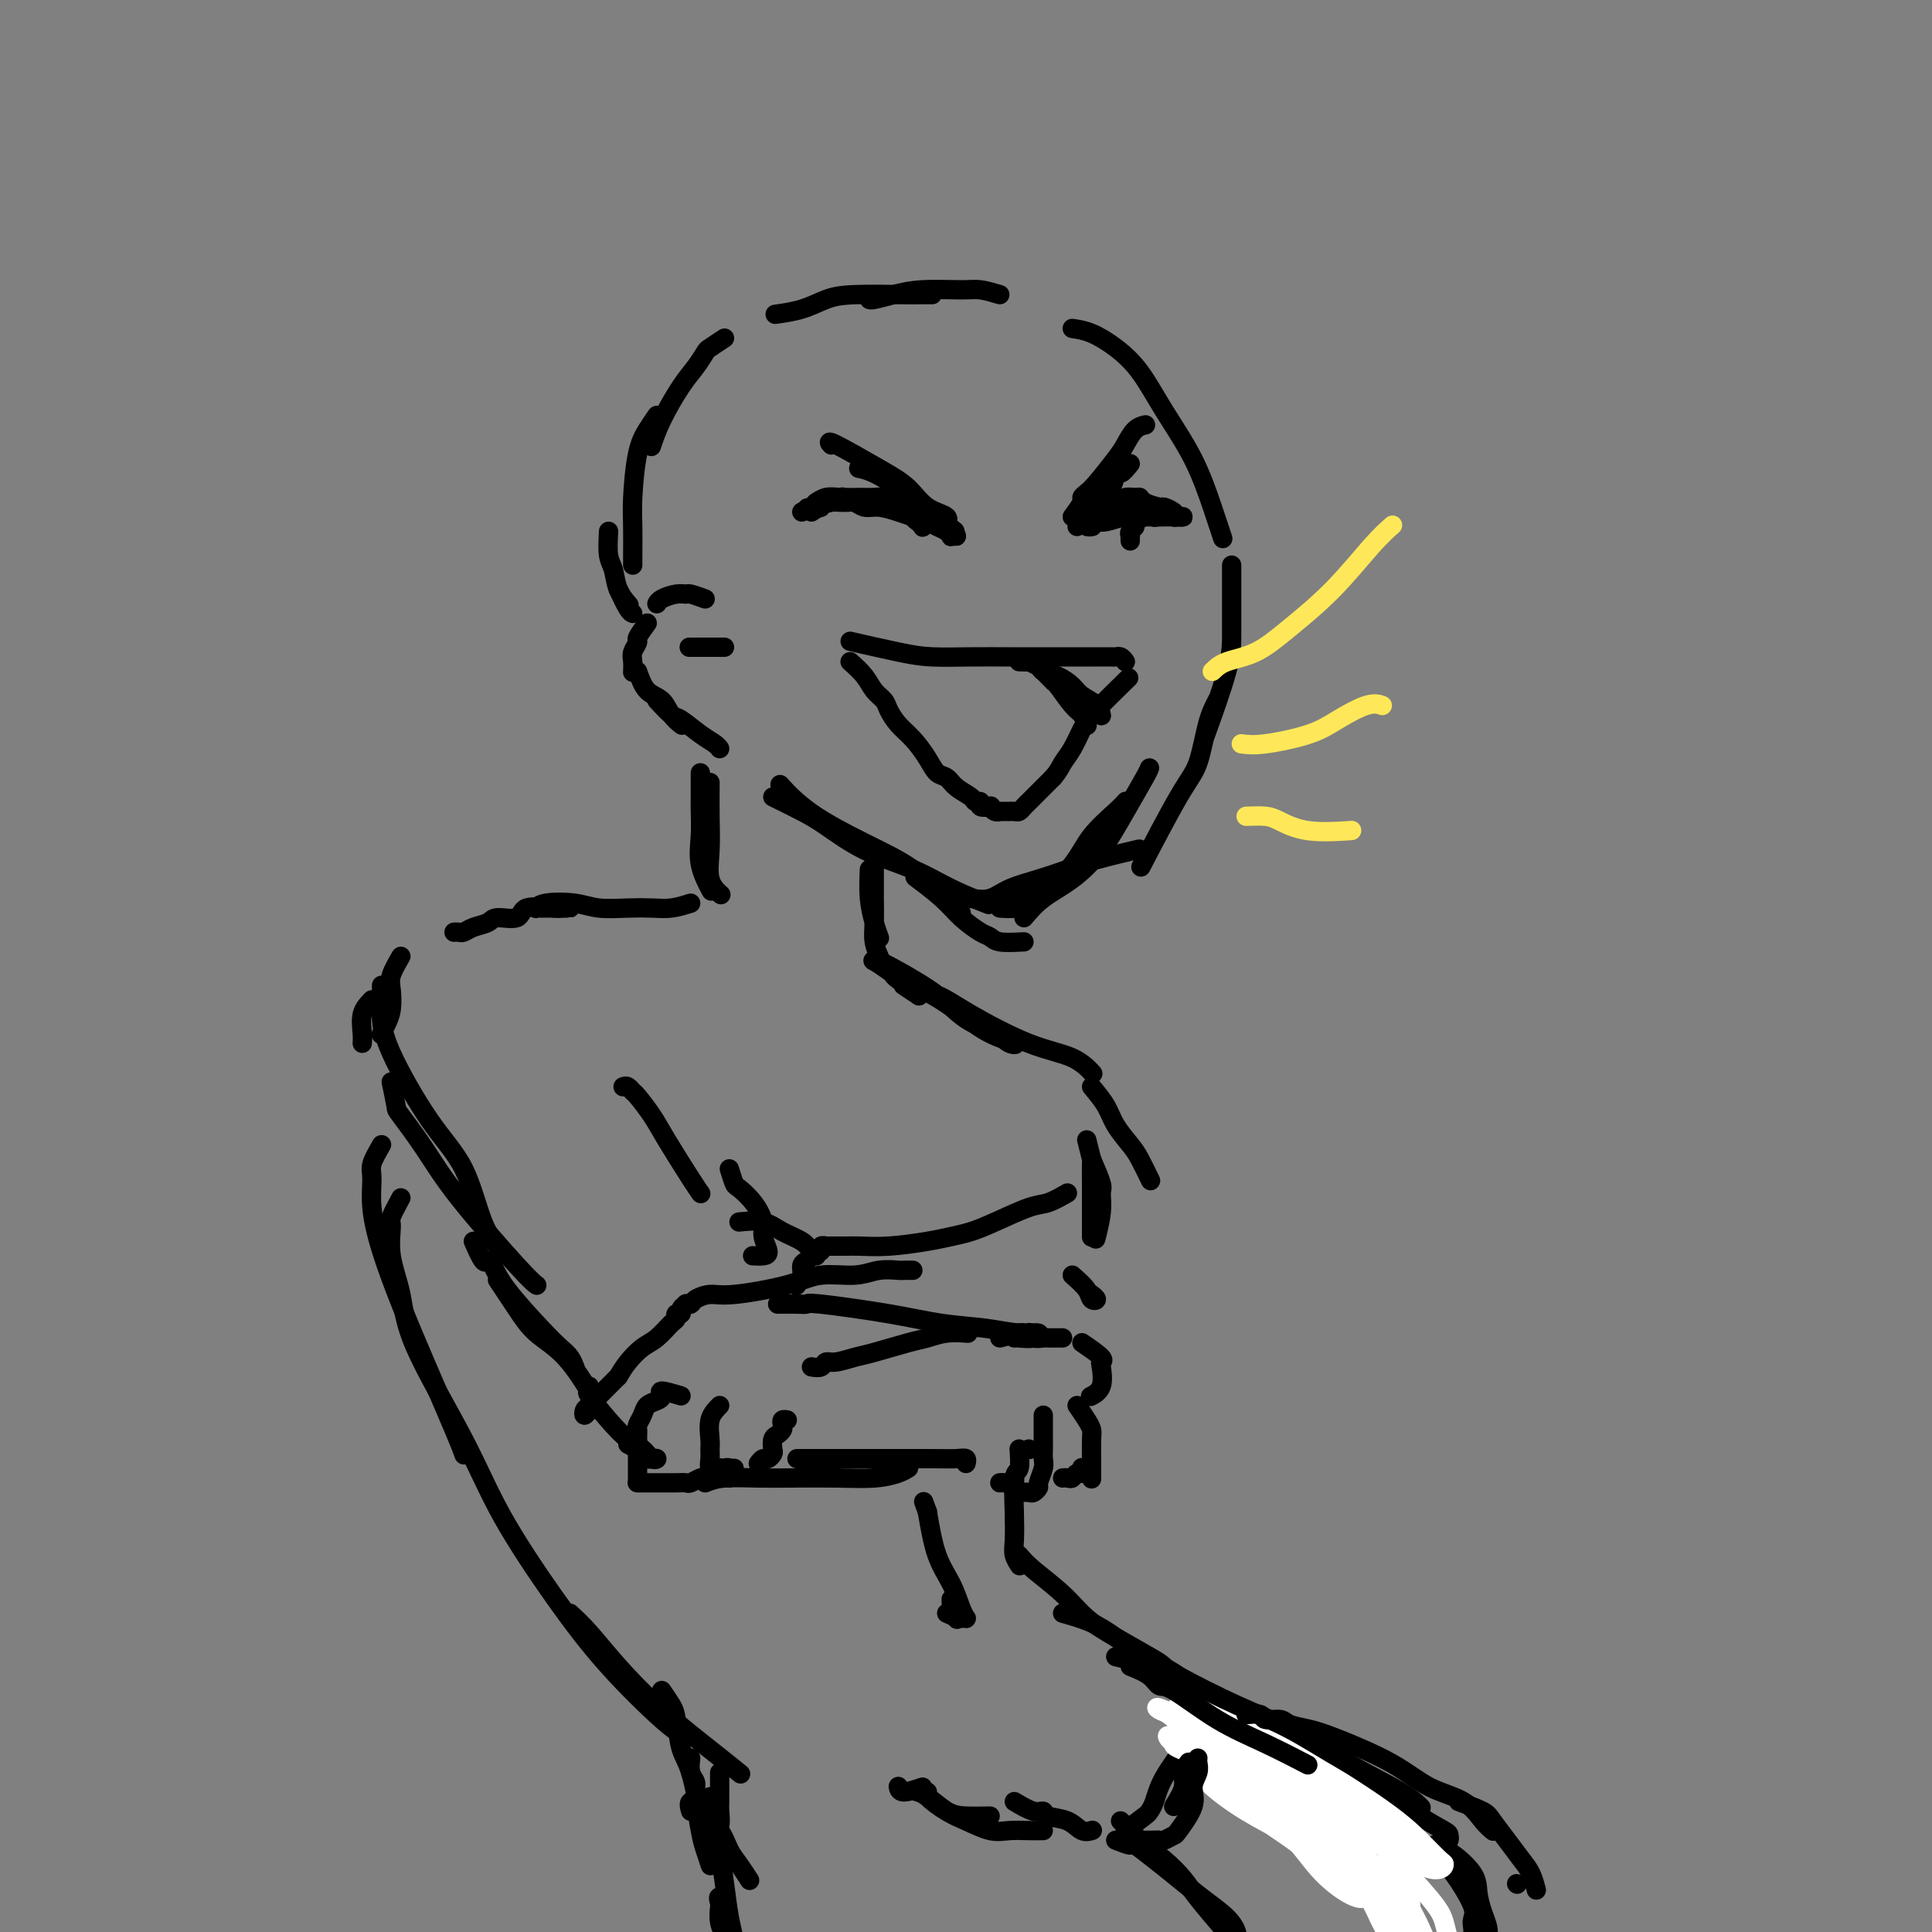 <svg viewBox='0 0 400 400' version='1.1' xmlns='http://www.w3.org/2000/svg' xmlns:xlink='http://www.w3.org/1999/xlink'><rect x="0" y="0" width="400" height="400" fill="#808080" stroke="none"/><g fill='none' stroke='rgb(0,0,0)' stroke-width='4' stroke-linecap='round' stroke-linejoin='round'><path d='M222,68c1.246,0.186 2.493,0.373 4,1c1.507,0.627 3.275,1.695 5,3c1.725,1.305 3.408,2.848 5,5c1.592,2.152 3.092,4.914 5,8c1.908,3.086 4.223,6.497 6,10c1.777,3.503 3.017,7.097 4,10c0.983,2.903 1.709,5.115 2,6c0.291,0.885 0.145,0.442 0,0'/><path d='M255,117c-0.000,0.452 -0.001,0.904 0,2c0.001,1.096 0.003,2.835 0,5c-0.003,2.165 -0.011,4.756 0,7c0.011,2.244 0.041,4.143 -1,8c-1.041,3.857 -3.155,9.674 -4,12c-0.845,2.326 -0.423,1.163 0,0'/><path d='M252,145c-0.684,1.316 -1.368,2.632 -2,5c-0.632,2.368 -1.211,5.789 -2,8c-0.789,2.211 -1.789,3.211 -4,7c-2.211,3.789 -5.632,10.368 -7,13c-1.368,2.632 -0.684,1.316 0,0'/><path d='M212,195c-1.921,0.101 -3.842,0.202 -5,0c-1.158,-0.202 -1.555,-0.706 -2,-1c-0.445,-0.294 -0.940,-0.377 -2,-1c-1.060,-0.623 -2.686,-1.786 -4,-3c-1.314,-1.214 -2.315,-2.481 -4,-4c-1.685,-1.519 -4.053,-3.291 -5,-4c-0.947,-0.709 -0.474,-0.354 0,0'/><path d='M199,189c-1.161,-1.142 -2.321,-2.284 -3,-3c-0.679,-0.716 -0.876,-1.005 -2,-2c-1.124,-0.995 -3.174,-2.695 -5,-4c-1.826,-1.305 -3.428,-2.216 -7,-4c-3.572,-1.784 -9.116,-4.442 -13,-7c-3.884,-2.558 -6.110,-5.017 -7,-6c-0.890,-0.983 -0.445,-0.492 0,0'/><path d='M233,137c-0.323,-0.423 -0.646,-0.845 -1,-1c-0.354,-0.155 -0.738,-0.041 -1,0c-0.262,0.041 -0.401,0.011 -1,0c-0.599,-0.011 -1.657,-0.002 -4,0c-2.343,0.002 -5.972,-0.001 -9,0c-3.028,0.001 -5.454,0.007 -8,0c-2.546,-0.007 -5.213,-0.027 -8,0c-2.787,0.027 -5.696,0.100 -8,0c-2.304,-0.100 -4.005,-0.373 -7,-1c-2.995,-0.627 -7.284,-1.608 -9,-2c-1.716,-0.392 -0.858,-0.196 0,0'/><path d='M176,137c1.097,0.978 2.194,1.956 3,3c0.806,1.044 1.321,2.155 2,3c0.679,0.845 1.523,1.426 2,2c0.477,0.574 0.589,1.142 1,2c0.411,0.858 1.122,2.008 2,3c0.878,0.992 1.925,1.827 3,3c1.075,1.173 2.180,2.685 3,4c0.820,1.315 1.357,2.433 2,3c0.643,0.567 1.392,0.582 2,1c0.608,0.418 1.075,1.240 2,2c0.925,0.760 2.308,1.458 3,2c0.692,0.542 0.692,0.929 1,1c0.308,0.071 0.922,-0.173 1,0c0.078,0.173 -0.382,0.764 0,1c0.382,0.236 1.604,0.116 2,0c0.396,-0.116 -0.035,-0.227 0,0c0.035,0.227 0.535,0.793 1,1c0.465,0.207 0.894,0.056 1,0c0.106,-0.056 -0.112,-0.015 0,0c0.112,0.015 0.555,0.005 1,0c0.445,-0.005 0.893,-0.004 1,0c0.107,0.004 -0.126,0.012 0,0c0.126,-0.012 0.610,-0.044 1,0c0.390,0.044 0.685,0.163 1,0c0.315,-0.163 0.651,-0.610 1,-1c0.349,-0.390 0.712,-0.723 1,-1c0.288,-0.277 0.501,-0.498 1,-1c0.499,-0.502 1.286,-1.286 2,-2c0.714,-0.714 1.357,-1.357 2,-2'/><path d='M218,161c1.286,-1.480 1.502,-2.180 2,-3c0.498,-0.820 1.280,-1.758 2,-3c0.720,-1.242 1.379,-2.786 2,-4c0.621,-1.214 1.206,-2.096 3,-4c1.794,-1.904 4.798,-4.830 6,-6c1.202,-1.170 0.601,-0.585 0,0'/><path d='M168,106c1.283,-0.837 2.566,-1.674 3,-2c0.434,-0.326 0.020,-0.140 0,0c-0.020,0.140 0.353,0.234 1,0c0.647,-0.234 1.566,-0.796 2,-1c0.434,-0.204 0.381,-0.052 1,0c0.619,0.052 1.910,0.002 3,0c1.090,-0.002 1.980,0.045 3,0c1.020,-0.045 2.171,-0.181 3,0c0.829,0.181 1.336,0.679 2,1c0.664,0.321 1.484,0.465 2,1c0.516,0.535 0.727,1.461 1,2c0.273,0.539 0.606,0.691 1,1c0.394,0.309 0.849,0.773 1,1c0.151,0.227 -0.000,0.215 0,0c0.000,-0.215 0.153,-0.635 0,-1c-0.153,-0.365 -0.611,-0.676 -1,-1c-0.389,-0.324 -0.708,-0.661 -1,-1c-0.292,-0.339 -0.555,-0.679 -1,-1c-0.445,-0.321 -1.070,-0.622 -2,-1c-0.930,-0.378 -2.164,-0.835 -3,-1c-0.836,-0.165 -1.275,-0.040 -2,0c-0.725,0.040 -1.734,-0.004 -3,0c-1.266,0.004 -2.787,0.056 -4,0c-1.213,-0.056 -2.119,-0.221 -3,0c-0.881,0.221 -1.737,0.829 -2,1c-0.263,0.171 0.068,-0.094 0,0c-0.068,0.094 -0.534,0.547 -1,1'/><path d='M168,105c-2.095,0.310 0.167,0.083 1,0c0.833,-0.083 0.238,-0.024 0,0c-0.238,0.024 -0.119,0.012 0,0'/><path d='M234,112c-0.009,-0.446 -0.019,-0.893 0,-1c0.019,-0.107 0.065,0.125 0,0c-0.065,-0.125 -0.243,-0.607 0,-1c0.243,-0.393 0.905,-0.698 1,-1c0.095,-0.302 -0.377,-0.603 0,-1c0.377,-0.397 1.603,-0.891 2,-1c0.397,-0.109 -0.035,0.167 0,0c0.035,-0.167 0.538,-0.778 1,-1c0.462,-0.222 0.883,-0.056 1,0c0.117,0.056 -0.071,0.001 0,0c0.071,-0.001 0.402,0.052 1,0c0.598,-0.052 1.463,-0.209 2,0c0.537,0.209 0.745,0.785 1,1c0.255,0.215 0.559,0.068 1,0c0.441,-0.068 1.021,-0.056 1,0c-0.021,0.056 -0.643,0.156 -1,0c-0.357,-0.156 -0.449,-0.567 -1,-1c-0.551,-0.433 -1.561,-0.886 -2,-1c-0.439,-0.114 -0.306,0.112 -1,0c-0.694,-0.112 -2.213,-0.563 -3,-1c-0.787,-0.437 -0.841,-0.860 -1,-1c-0.159,-0.140 -0.424,0.004 -1,0c-0.576,-0.004 -1.463,-0.155 -2,0c-0.537,0.155 -0.725,0.616 -1,1c-0.275,0.384 -0.638,0.692 -1,1'/><path d='M231,105c-2.283,-0.132 -1.989,0.539 -2,1c-0.011,0.461 -0.325,0.712 -1,1c-0.675,0.288 -1.711,0.613 -2,1c-0.289,0.387 0.170,0.836 0,1c-0.170,0.164 -0.969,0.044 -1,0c-0.031,-0.044 0.705,-0.013 1,0c0.295,0.013 0.147,0.006 0,0'/><path d='M166,106c0.762,-0.414 1.524,-0.829 2,-1c0.476,-0.171 0.666,-0.100 1,0c0.334,0.100 0.813,0.227 1,0c0.187,-0.227 0.082,-0.808 1,-1c0.918,-0.192 2.857,0.004 4,0c1.143,-0.004 1.488,-0.208 2,0c0.512,0.208 1.191,0.829 2,1c0.809,0.171 1.750,-0.109 3,0c1.250,0.109 2.811,0.606 4,1c1.189,0.394 2.007,0.684 3,1c0.993,0.316 2.160,0.659 3,1c0.840,0.341 1.354,0.680 2,1c0.646,0.320 1.423,0.621 2,1c0.577,0.379 0.953,0.834 1,1c0.047,0.166 -0.235,0.041 0,0c0.235,-0.041 0.988,0.003 1,0c0.012,-0.003 -0.719,-0.052 -1,0c-0.281,0.052 -0.114,0.206 0,0c0.114,-0.206 0.175,-0.773 0,-1c-0.175,-0.227 -0.588,-0.113 -1,0'/><path d='M196,110c3.307,0.680 1.075,-0.621 0,-1c-1.075,-0.379 -0.994,0.165 -1,0c-0.006,-0.165 -0.100,-1.039 -1,-2c-0.900,-0.961 -2.606,-2.009 -4,-3c-1.394,-0.991 -2.477,-1.925 -4,-3c-1.523,-1.075 -3.487,-2.289 -5,-3c-1.513,-0.711 -2.575,-0.917 -3,-1c-0.425,-0.083 -0.212,-0.041 0,0'/><path d='M198,111c-0.942,-0.653 -1.884,-1.306 -2,-2c-0.116,-0.694 0.595,-1.431 0,-2c-0.595,-0.569 -2.495,-0.972 -4,-2c-1.505,-1.028 -2.613,-2.682 -4,-4c-1.387,-1.318 -3.052,-2.302 -6,-4c-2.948,-1.698 -7.178,-4.111 -9,-5c-1.822,-0.889 -1.235,-0.254 -1,0c0.235,0.254 0.117,0.127 0,0'/><path d='M222,107c0.867,-1.178 1.734,-2.357 2,-3c0.266,-0.643 -0.070,-0.752 0,-1c0.070,-0.248 0.546,-0.637 1,-1c0.454,-0.363 0.885,-0.700 2,-2c1.115,-1.300 2.912,-3.564 4,-5c1.088,-1.436 1.467,-2.045 2,-3c0.533,-0.955 1.220,-2.257 2,-3c0.780,-0.743 1.651,-0.927 2,-1c0.349,-0.073 0.174,-0.037 0,0'/><path d='M234,96c-0.739,0.918 -1.478,1.836 -2,2c-0.522,0.164 -0.826,-0.426 -1,0c-0.174,0.426 -0.218,1.869 -1,3c-0.782,1.131 -2.301,1.949 -3,3c-0.699,1.051 -0.579,2.333 -1,3c-0.421,0.667 -1.383,0.718 -2,1c-0.617,0.282 -0.891,0.795 -1,1c-0.109,0.205 -0.055,0.103 0,0'/><path d='M225,108c0.490,0.008 0.981,0.016 1,0c0.019,-0.016 -0.433,-0.057 0,0c0.433,0.057 1.751,0.211 3,0c1.249,-0.211 2.429,-0.789 4,-1c1.571,-0.211 3.532,-0.057 5,0c1.468,0.057 2.442,0.015 3,0c0.558,-0.015 0.699,-0.004 1,0c0.301,0.004 0.761,0.001 1,0c0.239,-0.001 0.257,-0.000 0,0c-0.257,0.000 -0.788,0.000 -1,0c-0.212,-0.000 -0.106,-0.000 0,0'/><path d='M239,107c0.000,0.000 0.100,0.100 0.1,0.1'/><path d='M160,165c2.145,1.054 4.289,2.109 6,3c1.711,0.891 2.988,1.619 5,3c2.012,1.381 4.757,3.414 8,5c3.243,1.586 6.983,2.724 10,4c3.017,1.276 5.312,2.690 8,4c2.688,1.310 5.768,2.517 7,3c1.232,0.483 0.616,0.241 0,0'/><path d='M201,186c1.379,0.179 2.759,0.358 4,0c1.241,-0.358 2.344,-1.252 4,-2c1.656,-0.748 3.864,-1.350 6,-2c2.136,-0.650 4.202,-1.350 6,-2c1.798,-0.650 3.330,-1.252 6,-2c2.670,-0.748 6.477,-1.642 8,-2c1.523,-0.358 0.761,-0.179 0,0'/><path d='M207,188c1.202,0.081 2.405,0.162 3,0c0.595,-0.162 0.583,-0.565 1,-1c0.417,-0.435 1.263,-0.900 2,-1c0.737,-0.100 1.364,0.166 3,-1c1.636,-1.166 4.281,-3.762 6,-6c1.719,-2.238 2.513,-4.116 4,-6c1.487,-1.884 3.667,-3.773 5,-5c1.333,-1.227 1.821,-1.792 2,-2c0.179,-0.208 0.051,-0.059 0,0c-0.051,0.059 -0.026,0.030 0,0'/><path d='M212,190c1.161,-1.369 2.321,-2.737 4,-4c1.679,-1.263 3.875,-2.419 6,-4c2.125,-1.581 4.177,-3.587 6,-6c1.823,-2.413 3.416,-5.235 5,-8c1.584,-2.765 3.157,-5.475 4,-7c0.843,-1.525 0.955,-1.864 1,-2c0.045,-0.136 0.022,-0.068 0,0'/><path d='M207,61c-1.440,-0.429 -2.879,-0.857 -4,-1c-1.121,-0.143 -1.922,0.000 -4,0c-2.078,-0.000 -5.432,-0.144 -8,0c-2.568,0.144 -4.348,0.575 -6,1c-1.652,0.425 -3.176,0.845 -4,1c-0.824,0.155 -0.950,0.044 -1,0c-0.050,-0.044 -0.025,-0.022 0,0'/><path d='M193,61c-1.191,-0.004 -2.382,-0.009 -3,0c-0.618,0.009 -0.664,0.030 -3,0c-2.336,-0.030 -6.963,-0.113 -10,0c-3.037,0.113 -4.484,0.422 -6,1c-1.516,0.578 -3.100,1.425 -5,2c-1.900,0.575 -4.114,0.879 -5,1c-0.886,0.121 -0.443,0.061 0,0'/><path d='M150,70c-1.199,0.803 -2.397,1.606 -3,2c-0.603,0.394 -0.610,0.379 -1,1c-0.390,0.621 -1.162,1.876 -2,3c-0.838,1.124 -1.740,2.116 -3,4c-1.260,1.884 -2.878,4.661 -4,7c-1.122,2.339 -1.749,4.240 -2,5c-0.251,0.760 -0.125,0.380 0,0'/><path d='M136,86c-0.649,0.938 -1.298,1.876 -2,3c-0.702,1.124 -1.456,2.434 -2,5c-0.544,2.566 -0.878,6.386 -1,9c-0.122,2.614 -0.033,4.020 0,6c0.033,1.980 0.009,4.533 0,6c-0.009,1.467 -0.003,1.848 0,2c0.003,0.152 0.001,0.076 0,0'/><path d='M126,110c-0.099,1.871 -0.198,3.742 0,5c0.198,1.258 0.692,1.904 1,3c0.308,1.096 0.429,2.641 1,4c0.571,1.359 1.592,2.531 2,3c0.408,0.469 0.204,0.234 0,0'/><path d='M128,122c0.733,1.578 1.467,3.156 2,4c0.533,0.844 0.867,0.956 1,1c0.133,0.044 0.067,0.022 0,0'/><path d='M146,124c-1.193,-0.429 -2.386,-0.857 -3,-1c-0.614,-0.143 -0.648,0.000 -1,0c-0.352,-0.000 -1.022,-0.144 -2,0c-0.978,0.144 -2.263,0.577 -3,1c-0.737,0.423 -0.925,0.835 -1,1c-0.075,0.165 -0.038,0.082 0,0'/><path d='M134,129c-0.876,1.203 -1.751,2.407 -2,3c-0.249,0.593 0.129,0.576 0,1c-0.129,0.424 -0.767,1.289 -1,2c-0.233,0.711 -0.063,1.268 0,2c0.063,0.732 0.018,1.638 0,2c-0.018,0.362 -0.009,0.181 0,0'/><path d='M132,139c0.550,1.539 1.100,3.078 2,4c0.900,0.922 2.148,1.226 3,2c0.852,0.774 1.306,2.016 2,3c0.694,0.984 1.627,1.710 2,2c0.373,0.290 0.187,0.145 0,0'/><path d='M136,145c1.141,1.232 2.281,2.463 3,3c0.719,0.537 1.016,0.379 2,1c0.984,0.621 2.656,2.022 4,3c1.344,0.978 2.362,1.532 3,2c0.638,0.468 0.897,0.848 1,1c0.103,0.152 0.052,0.076 0,0'/><path d='M150,134c-0.738,0.000 -1.476,0.000 -2,0c-0.524,0.000 -0.834,0.000 -1,0c-0.166,0.000 -0.189,0.000 -1,0c-0.811,0.000 -2.411,0.000 -3,0c-0.589,0.000 -0.168,0.000 0,0c0.168,0.000 0.084,0.000 0,0'/><path d='M211,137c0.903,0.023 1.806,0.047 2,0c0.194,-0.047 -0.320,-0.164 0,0c0.320,0.164 1.474,0.610 2,1c0.526,0.390 0.424,0.723 1,1c0.576,0.277 1.829,0.498 3,1c1.171,0.502 2.261,1.284 3,2c0.739,0.716 1.126,1.367 2,2c0.874,0.633 2.235,1.247 3,2c0.765,0.753 0.933,1.644 1,2c0.067,0.356 0.034,0.178 0,0'/><path d='M216,139c0.855,0.846 1.710,1.693 2,2c0.290,0.307 0.015,0.076 0,0c-0.015,-0.076 0.231,0.005 1,1c0.769,0.995 2.062,2.906 3,4c0.938,1.094 1.522,1.371 2,2c0.478,0.629 0.851,1.608 1,2c0.149,0.392 0.075,0.196 0,0'/><path d='M147,162c-0.016,2.324 -0.032,4.648 0,7c0.032,2.352 0.112,4.734 0,7c-0.112,2.266 -0.415,4.418 0,6c0.415,1.582 1.547,2.595 2,3c0.453,0.405 0.226,0.203 0,0'/><path d='M145,160c0.004,1.887 0.009,3.774 0,5c-0.009,1.226 -0.030,1.790 0,3c0.030,1.210 0.111,3.067 0,5c-0.111,1.933 -0.415,3.944 0,6c0.415,2.056 1.547,4.159 2,5c0.453,0.841 0.226,0.421 0,0'/><path d='M181,178c0.002,1.363 0.004,2.726 0,4c-0.004,1.274 -0.015,2.457 0,4c0.015,1.543 0.056,3.444 0,5c-0.056,1.556 -0.207,2.765 0,4c0.207,1.235 0.774,2.496 1,3c0.226,0.504 0.113,0.252 0,0'/><path d='M180,180c-0.083,2.060 -0.167,4.119 0,6c0.167,1.881 0.583,3.583 1,5c0.417,1.417 0.833,2.548 1,3c0.167,0.452 0.083,0.226 0,0'/><path d='M187,204c1.239,0.818 2.478,1.635 3,2c0.522,0.365 0.329,0.276 0,0c-0.329,-0.276 -0.792,-0.739 -1,-1c-0.208,-0.261 -0.159,-0.320 -1,-1c-0.841,-0.680 -2.571,-1.982 -4,-3c-1.429,-1.018 -2.557,-1.750 -3,-2c-0.443,-0.250 -0.200,-0.016 0,0c0.200,0.016 0.357,-0.186 1,0c0.643,0.186 1.771,0.761 4,2c2.229,1.239 5.557,3.142 8,5c2.443,1.858 3.999,3.670 6,5c2.001,1.330 4.445,2.177 6,3c1.555,0.823 2.221,1.624 3,2c0.779,0.376 1.670,0.329 1,0c-0.670,-0.329 -2.903,-0.941 -5,-2c-2.097,-1.059 -4.058,-2.565 -6,-4c-1.942,-1.435 -3.865,-2.800 -6,-4c-2.135,-1.200 -4.482,-2.235 -6,-3c-1.518,-0.765 -2.205,-1.260 -2,-1c0.205,0.260 1.303,1.276 3,2c1.697,0.724 3.993,1.158 6,2c2.007,0.842 3.725,2.092 7,4c3.275,1.908 8.107,4.472 12,6c3.893,1.528 6.848,2.018 9,3c2.152,0.982 3.503,2.457 4,3c0.497,0.543 0.142,0.155 0,0c-0.142,-0.155 -0.071,-0.078 0,0'/><path d='M143,187c-1.348,0.421 -2.696,0.841 -4,1c-1.304,0.159 -2.562,0.056 -4,0c-1.438,-0.056 -3.054,-0.064 -5,0c-1.946,0.064 -4.220,0.199 -6,0c-1.780,-0.199 -3.064,-0.733 -5,-1c-1.936,-0.267 -4.523,-0.268 -6,0c-1.477,0.268 -1.843,0.804 -2,1c-0.157,0.196 -0.104,0.053 0,0c0.104,-0.053 0.261,-0.014 1,0c0.739,0.014 2.062,0.004 3,0c0.938,-0.004 1.491,-0.003 2,0c0.509,0.003 0.973,0.009 1,0c0.027,-0.009 -0.385,-0.031 -1,0c-0.615,0.031 -1.434,0.117 -3,0c-1.566,-0.117 -3.879,-0.435 -5,0c-1.121,0.435 -1.050,1.623 -2,2c-0.950,0.377 -2.923,-0.057 -4,0c-1.077,0.057 -1.259,0.604 -2,1c-0.741,0.396 -2.041,0.642 -3,1c-0.959,0.358 -1.577,0.828 -2,1c-0.423,0.172 -0.652,0.046 -1,0c-0.348,-0.046 -0.814,-0.013 -1,0c-0.186,0.013 -0.093,0.007 0,0'/><path d='M83,198c-0.839,1.452 -1.679,2.904 -2,4c-0.321,1.096 -0.125,1.835 0,3c0.125,1.165 0.178,2.756 0,4c-0.178,1.244 -0.586,2.143 -1,3c-0.414,0.857 -0.832,1.674 -1,2c-0.168,0.326 -0.084,0.163 0,0'/><path d='M77,207c-0.845,0.875 -1.690,1.750 -2,3c-0.310,1.250 -0.083,2.875 0,4c0.083,1.125 0.024,1.750 0,2c-0.024,0.250 -0.012,0.125 0,0'/><path d='M79,204c0.009,2.001 0.018,4.003 0,5c-0.018,0.997 -0.063,0.990 0,2c0.063,1.010 0.235,3.038 2,7c1.765,3.962 5.125,9.857 8,14c2.875,4.143 5.265,6.533 7,10c1.735,3.467 2.813,8.010 4,11c1.187,2.990 2.482,4.426 3,5c0.518,0.574 0.259,0.287 0,0'/><path d='M81,224c0.428,2.046 0.856,4.092 1,5c0.144,0.908 0.004,0.678 1,2c0.996,1.322 3.129,4.197 5,7c1.871,2.803 3.481,5.535 7,10c3.519,4.465 8.947,10.664 12,14c3.053,3.336 3.729,3.810 4,4c0.271,0.190 0.135,0.095 0,0'/><path d='M225,236c0.423,1.666 0.845,3.331 1,4c0.155,0.669 0.041,0.341 0,1c-0.041,0.659 -0.011,2.307 0,4c0.011,1.693 0.003,3.433 0,5c-0.003,1.567 -0.001,2.960 0,4c0.001,1.040 0.000,1.726 0,2c-0.000,0.274 -0.000,0.137 0,0'/><path d='M226,240c0.853,1.968 1.707,3.936 2,5c0.293,1.064 0.027,1.223 0,2c-0.027,0.777 0.185,2.171 0,4c-0.185,1.829 -0.767,4.094 -1,5c-0.233,0.906 -0.116,0.453 0,0'/><path d='M129,225c0.319,-0.109 0.639,-0.217 1,0c0.361,0.217 0.765,0.761 1,1c0.235,0.239 0.301,0.173 1,1c0.699,0.827 2.030,2.548 3,4c0.970,1.452 1.580,2.637 3,5c1.420,2.363 3.652,5.905 5,8c1.348,2.095 1.814,2.741 2,3c0.186,0.259 0.093,0.129 0,0'/><path d='M161,270c1.461,-0.012 2.922,-0.025 4,0c1.078,0.025 1.773,0.086 2,0c0.227,-0.086 -0.016,-0.320 3,0c3.016,0.320 9.289,1.195 14,2c4.711,0.805 7.860,1.540 11,2c3.140,0.460 6.271,0.645 9,1c2.729,0.355 5.057,0.880 7,1c1.943,0.120 3.501,-0.164 4,0c0.499,0.164 -0.062,0.776 -1,1c-0.938,0.224 -2.252,0.060 -3,0c-0.748,-0.060 -0.928,-0.017 -1,0c-0.072,0.017 -0.036,0.009 0,0'/><path d='M207,277c1.609,-0.420 3.218,-0.841 4,-1c0.782,-0.159 0.738,-0.057 1,0c0.262,0.057 0.830,0.068 1,0c0.170,-0.068 -0.056,-0.214 0,0c0.056,0.214 0.396,0.789 1,1c0.604,0.211 1.472,0.056 2,0c0.528,-0.056 0.716,-0.015 1,0c0.284,0.015 0.664,0.004 1,0c0.336,-0.004 0.629,-0.001 1,0c0.371,0.001 0.820,0.000 1,0c0.180,-0.000 0.090,-0.000 0,0'/><path d='M224,278c1.686,1.157 3.373,2.314 4,3c0.627,0.686 0.196,0.902 0,1c-0.196,0.098 -0.156,0.078 0,1c0.156,0.922 0.426,2.787 0,4c-0.426,1.213 -1.550,1.775 -2,2c-0.450,0.225 -0.225,0.112 0,0'/><path d='M221,247c-1.416,0.809 -2.832,1.617 -4,2c-1.168,0.383 -2.087,0.340 -4,1c-1.913,0.660 -4.821,2.023 -7,3c-2.179,0.977 -3.630,1.568 -5,2c-1.370,0.432 -2.660,0.704 -4,1c-1.340,0.296 -2.730,0.615 -5,1c-2.270,0.385 -5.420,0.835 -8,1c-2.580,0.165 -4.590,0.044 -6,0c-1.410,-0.044 -2.219,-0.012 -3,0c-0.781,0.012 -1.534,0.002 -2,0c-0.466,-0.002 -0.646,0.003 -1,0c-0.354,-0.003 -0.884,-0.015 -1,0c-0.116,0.015 0.180,0.056 0,0c-0.180,-0.056 -0.836,-0.208 -1,0c-0.164,0.208 0.164,0.777 0,1c-0.164,0.223 -0.818,0.101 -1,0c-0.182,-0.101 0.110,-0.179 0,0c-0.110,0.179 -0.622,0.616 -1,1c-0.378,0.384 -0.623,0.716 -1,1c-0.377,0.284 -0.885,0.521 -1,1c-0.115,0.479 0.165,1.201 0,2c-0.165,0.799 -0.775,1.677 -1,2c-0.225,0.323 -0.064,0.092 0,0c0.064,-0.092 0.032,-0.046 0,0'/><path d='M222,264c1.193,1.049 2.386,2.099 3,3c0.614,0.901 0.649,1.654 1,2c0.351,0.346 1.018,0.285 1,0c-0.018,-0.285 -0.719,-0.796 -1,-1c-0.281,-0.204 -0.140,-0.102 0,0'/><path d='M79,237c-0.855,1.479 -1.710,2.957 -2,4c-0.290,1.043 -0.016,1.649 0,3c0.016,1.351 -0.228,3.446 0,6c0.228,2.554 0.926,5.567 2,9c1.074,3.433 2.523,7.284 4,11c1.477,3.716 2.984,7.295 5,12c2.016,4.705 4.543,10.536 6,14c1.457,3.464 1.845,4.561 2,5c0.155,0.439 0.078,0.219 0,0'/><path d='M83,248c-0.860,1.596 -1.720,3.192 -2,4c-0.280,0.808 0.020,0.829 0,2c-0.020,1.171 -0.359,3.494 0,6c0.359,2.506 1.418,5.196 2,8c0.582,2.804 0.688,5.721 3,11c2.312,5.279 6.832,12.920 10,19c3.168,6.080 4.986,10.600 8,16c3.014,5.400 7.225,11.682 11,17c3.775,5.318 7.115,9.673 11,14c3.885,4.327 8.315,8.627 11,11c2.685,2.373 3.624,2.821 4,3c0.376,0.179 0.188,0.090 0,0'/><path d='M118,334c1.206,1.106 2.411,2.213 4,4c1.589,1.787 3.561,4.255 6,7c2.439,2.745 5.344,5.767 9,9c3.656,3.233 8.061,6.678 11,9c2.939,2.322 4.411,3.521 5,4c0.589,0.479 0.294,0.240 0,0'/><path d='M211,300c0.113,1.633 0.225,3.266 0,4c-0.225,0.734 -0.789,0.568 -1,2c-0.211,1.432 -0.070,4.461 0,7c0.070,2.539 0.070,4.588 0,6c-0.070,1.412 -0.211,2.188 0,3c0.211,0.812 0.775,1.661 1,2c0.225,0.339 0.113,0.170 0,0'/><path d='M211,322c0.705,0.829 1.410,1.658 3,3c1.590,1.342 4.063,3.198 6,5c1.937,1.802 3.336,3.549 5,5c1.664,1.451 3.591,2.606 6,4c2.409,1.394 5.300,3.028 7,4c1.700,0.972 2.208,1.281 3,2c0.792,0.719 1.867,1.847 2,2c0.133,0.153 -0.676,-0.671 -1,-1c-0.324,-0.329 -0.162,-0.165 0,0'/><path d='M220,334c2.102,0.602 4.204,1.204 6,2c1.796,0.796 3.287,1.786 5,3c1.713,1.214 3.650,2.653 6,4c2.350,1.347 5.113,2.602 7,4c1.887,1.398 2.898,2.939 5,5c2.102,2.061 5.295,4.644 7,6c1.705,1.356 1.921,1.487 2,2c0.079,0.513 0.021,1.407 0,2c-0.021,0.593 -0.006,0.884 0,1c0.006,0.116 0.003,0.058 0,0'/><path d='M258,358c1.106,0.496 2.212,0.993 3,2c0.788,1.007 1.259,2.526 2,4c0.741,1.474 1.754,2.903 3,5c1.246,2.097 2.726,4.861 4,7c1.274,2.139 2.343,3.653 3,5c0.657,1.347 0.902,2.528 1,3c0.098,0.472 0.049,0.236 0,0'/><path d='M261,365c2.232,1.151 4.465,2.302 6,4c1.535,1.698 2.373,3.944 4,6c1.627,2.056 4.044,3.924 6,6c1.956,2.076 3.452,4.361 5,7c1.548,2.639 3.147,5.634 4,7c0.853,1.366 0.958,1.105 1,1c0.042,-0.105 0.021,-0.052 0,0'/><path d='M149,367c-0.002,1.505 -0.004,3.011 0,4c0.004,0.989 0.015,1.463 0,2c-0.015,0.537 -0.057,1.137 0,2c0.057,0.863 0.212,1.987 0,3c-0.212,1.013 -0.793,1.914 -1,3c-0.207,1.086 -0.042,2.357 0,3c0.042,0.643 -0.040,0.657 0,1c0.040,0.343 0.203,1.015 0,1c-0.203,-0.015 -0.772,-0.719 -1,-1c-0.228,-0.281 -0.114,-0.141 0,0'/><path d='M143,375c-0.243,-0.848 -0.486,-1.696 0,-2c0.486,-0.304 1.699,-0.064 2,0c0.301,0.064 -0.312,-0.049 0,0c0.312,0.049 1.547,0.260 2,0c0.453,-0.260 0.124,-0.992 0,-1c-0.124,-0.008 -0.044,0.709 0,1c0.044,0.291 0.053,0.158 0,0c-0.053,-0.158 -0.169,-0.339 0,1c0.169,1.339 0.624,4.199 1,6c0.376,1.801 0.675,2.542 1,4c0.325,1.458 0.677,3.633 1,6c0.323,2.367 0.618,4.926 1,7c0.382,2.074 0.850,3.663 1,5c0.150,1.337 -0.020,2.422 0,3c0.020,0.578 0.230,0.650 0,0c-0.230,-0.650 -0.899,-2.022 -1,-3c-0.101,-0.978 0.366,-1.560 0,-3c-0.366,-1.440 -1.563,-3.736 -2,-5c-0.437,-1.264 -0.113,-1.494 0,-1c0.113,0.494 0.014,1.712 0,2c-0.014,0.288 0.058,-0.356 0,0c-0.058,0.356 -0.246,1.711 0,3c0.246,1.289 0.928,2.511 2,5c1.072,2.489 2.536,6.244 4,10'/><path d='M155,413c1.943,3.466 3.799,4.630 5,6c1.201,1.370 1.746,2.946 3,3c1.254,0.054 3.215,-1.413 4,-2c0.785,-0.587 0.392,-0.293 0,0'/><path d='M231,343c1.749,0.417 3.498,0.834 4,1c0.502,0.166 -0.243,0.082 1,1c1.243,0.918 4.474,2.839 7,4c2.526,1.161 4.347,1.563 7,3c2.653,1.437 6.136,3.908 9,6c2.864,2.092 5.107,3.803 10,6c4.893,2.197 12.436,4.879 17,7c4.564,2.121 6.148,3.682 8,5c1.852,1.318 3.970,2.392 5,3c1.030,0.608 0.971,0.751 1,1c0.029,0.249 0.147,0.603 0,1c-0.147,0.397 -0.558,0.838 -1,1c-0.442,0.162 -0.914,0.047 -1,0c-0.086,-0.047 0.215,-0.026 0,0c-0.215,0.026 -0.947,0.057 -1,0c-0.053,-0.057 0.574,-0.204 1,0c0.426,0.204 0.653,0.757 1,1c0.347,0.243 0.815,0.176 2,1c1.185,0.824 3.089,2.540 4,4c0.911,1.460 0.831,2.666 1,4c0.169,1.334 0.588,2.797 1,4c0.412,1.203 0.818,2.147 1,3c0.182,0.853 0.140,1.615 0,2c-0.140,0.385 -0.378,0.392 -1,0c-0.622,-0.392 -1.629,-1.182 -2,-2c-0.371,-0.818 -0.106,-1.662 0,-2c0.106,-0.338 0.053,-0.169 0,0'/><path d='M298,384c1.102,1.454 2.204,2.909 3,4c0.796,1.091 1.285,1.819 2,3c0.715,1.181 1.656,2.814 2,4c0.344,1.186 0.092,1.926 0,3c-0.092,1.074 -0.025,2.481 0,3c0.025,0.519 0.007,0.148 0,0c-0.007,-0.148 -0.004,-0.074 0,0'/><path d='M210,373c1.467,0.872 2.935,1.744 4,2c1.065,0.256 1.729,-0.103 2,0c0.271,0.103 0.150,0.668 1,1c0.850,0.332 2.671,0.429 4,1c1.329,0.571 2.165,1.615 3,2c0.835,0.385 1.667,0.110 2,0c0.333,-0.110 0.166,-0.055 0,0'/><path d='M233,379c1.600,-1.187 3.200,-2.374 4,-3c0.800,-0.626 0.799,-0.689 1,-1c0.201,-0.311 0.604,-0.868 1,-2c0.396,-1.132 0.787,-2.840 2,-5c1.213,-2.160 3.250,-4.774 4,-6c0.750,-1.226 0.214,-1.065 0,-1c-0.214,0.065 -0.107,0.032 0,0'/><path d='M231,381c1.244,0.488 2.487,0.976 3,1c0.513,0.024 0.294,-0.416 1,0c0.706,0.416 2.337,1.687 4,3c1.663,1.313 3.360,2.667 5,4c1.640,1.333 3.224,2.644 5,4c1.776,1.356 3.744,2.755 5,4c1.256,1.245 1.800,2.335 2,3c0.200,0.665 0.057,0.904 0,1c-0.057,0.096 -0.029,0.048 0,0'/><path d='M232,377c1.134,1.105 2.268,2.210 3,3c0.732,0.790 1.062,1.263 2,2c0.938,0.737 2.483,1.736 4,3c1.517,1.264 3.004,2.792 4,4c0.996,1.208 1.499,2.094 3,4c1.501,1.906 4.000,4.830 5,6c1.000,1.170 0.500,0.585 0,0'/></g>
<g fill='none' stroke='rgb(255,255,255)' stroke-width='4' stroke-linecap='round' stroke-linejoin='round'><path d='M263,373c1.136,1.534 2.273,3.069 3,4c0.727,0.931 1.046,1.259 2,2c0.954,0.741 2.543,1.894 4,3c1.457,1.106 2.782,2.165 4,3c1.218,0.835 2.328,1.444 3,2c0.672,0.556 0.904,1.057 1,1c0.096,-0.057 0.056,-0.672 0,-1c-0.056,-0.328 -0.127,-0.369 -1,-1c-0.873,-0.631 -2.548,-1.853 -5,-4c-2.452,-2.147 -5.683,-5.221 -8,-7c-2.317,-1.779 -3.722,-2.265 -5,-3c-1.278,-0.735 -2.430,-1.718 -3,-2c-0.570,-0.282 -0.560,0.139 -1,0c-0.440,-0.139 -1.332,-0.836 -1,0c0.332,0.836 1.887,3.206 4,5c2.113,1.794 4.783,3.014 7,5c2.217,1.986 3.979,4.739 6,7c2.021,2.261 4.301,4.029 6,5c1.699,0.971 2.819,1.145 3,1c0.181,-0.145 -0.575,-0.609 -1,-1c-0.425,-0.391 -0.519,-0.708 -1,-1c-0.481,-0.292 -1.348,-0.560 -3,-2c-1.652,-1.440 -4.090,-4.053 -8,-7c-3.910,-2.947 -9.291,-6.230 -13,-9c-3.709,-2.770 -5.745,-5.028 -7,-6c-1.255,-0.972 -1.729,-0.656 -2,-1c-0.271,-0.344 -0.338,-1.346 0,-1c0.338,0.346 1.080,2.041 3,4c1.920,1.959 5.017,4.181 8,6c2.983,1.819 5.852,3.234 9,5c3.148,1.766 6.574,3.883 10,6'/><path d='M277,386c5.712,4.167 4.991,4.086 5,4c0.009,-0.086 0.747,-0.175 1,0c0.253,0.175 0.022,0.615 -1,0c-1.022,-0.615 -2.833,-2.283 -5,-4c-2.167,-1.717 -4.689,-3.482 -9,-7c-4.311,-3.518 -10.412,-8.790 -15,-12c-4.588,-3.210 -7.664,-4.357 -9,-5c-1.336,-0.643 -0.931,-0.783 -1,-1c-0.069,-0.217 -0.612,-0.511 -1,-1c-0.388,-0.489 -0.622,-1.172 1,0c1.622,1.172 5.099,4.199 9,7c3.901,2.801 8.225,5.374 13,8c4.775,2.626 10.000,5.304 14,8c4.000,2.696 6.775,5.410 9,7c2.225,1.590 3.901,2.058 4,2c0.099,-0.058 -1.380,-0.641 -2,-1c-0.620,-0.359 -0.382,-0.495 -2,-2c-1.618,-1.505 -5.091,-4.378 -9,-7c-3.909,-2.622 -8.253,-4.994 -14,-9c-5.747,-4.006 -12.895,-9.646 -17,-13c-4.105,-3.354 -5.165,-4.420 -6,-5c-0.835,-0.580 -1.446,-0.672 -2,-1c-0.554,-0.328 -1.053,-0.890 1,0c2.053,0.890 6.658,3.233 11,6c4.342,2.767 8.421,5.957 13,9c4.579,3.043 9.659,5.937 13,8c3.341,2.063 4.942,3.293 6,4c1.058,0.707 1.572,0.891 2,1c0.428,0.109 0.769,0.145 0,0c-0.769,-0.145 -2.648,-0.470 -5,-2c-2.352,-1.530 -5.176,-4.265 -8,-7'/><path d='M273,373c-3.335,-2.537 -6.171,-4.881 -11,-8c-4.829,-3.119 -11.650,-7.013 -15,-9c-3.350,-1.987 -3.229,-2.065 -3,-2c0.229,0.065 0.567,0.275 0,0c-0.567,-0.275 -2.040,-1.033 3,2c5.040,3.033 16.591,9.857 22,13c5.409,3.143 4.675,2.606 7,4c2.325,1.394 7.708,4.718 11,7c3.292,2.282 4.493,3.521 5,4c0.507,0.479 0.321,0.199 0,0c-0.321,-0.199 -0.776,-0.315 -2,-1c-1.224,-0.685 -3.216,-1.938 -6,-4c-2.784,-2.062 -6.358,-4.931 -10,-8c-3.642,-3.069 -7.352,-6.337 -11,-9c-3.648,-2.663 -7.236,-4.720 -10,-6c-2.764,-1.280 -4.706,-1.783 -5,-2c-0.294,-0.217 1.061,-0.148 2,0c0.939,0.148 1.463,0.376 3,1c1.537,0.624 4.086,1.644 10,5c5.914,3.356 15.191,9.046 21,13c5.809,3.954 8.149,6.170 10,8c1.851,1.830 3.214,3.274 4,4c0.786,0.726 0.995,0.733 1,1c0.005,0.267 -0.194,0.795 -1,1c-0.806,0.205 -2.218,0.089 -4,-1c-1.782,-1.089 -3.933,-3.151 -6,-5c-2.067,-1.849 -4.049,-3.485 -6,-5c-1.951,-1.515 -3.871,-2.908 -6,-4c-2.129,-1.092 -4.465,-1.883 -5,-2c-0.535,-0.117 0.733,0.442 2,1'/><path d='M273,371c-3.309,-2.262 -1.080,-0.416 1,1c2.080,1.416 4.011,2.404 6,4c1.989,1.596 4.037,3.801 7,7c2.963,3.199 6.840,7.392 9,10c2.160,2.608 2.601,3.630 3,5c0.399,1.370 0.756,3.087 1,4c0.244,0.913 0.375,1.022 0,1c-0.375,-0.022 -1.257,-0.177 -2,0c-0.743,0.177 -1.348,0.684 -2,0c-0.652,-0.684 -1.351,-2.561 -2,-4c-0.649,-1.439 -1.247,-2.440 -2,-4c-0.753,-1.560 -1.662,-3.678 -2,-5c-0.338,-1.322 -0.105,-1.846 0,-2c0.105,-0.154 0.081,0.064 0,2c-0.081,1.936 -0.220,5.591 0,8c0.220,2.409 0.800,3.574 1,5c0.200,1.426 0.019,3.114 0,4c-0.019,0.886 0.122,0.969 0,1c-0.122,0.031 -0.508,0.011 -1,-1c-0.492,-1.011 -1.089,-3.012 -2,-5c-0.911,-1.988 -2.136,-3.961 -3,-6c-0.864,-2.039 -1.368,-4.142 -2,-6c-0.632,-1.858 -1.393,-3.471 -2,-4c-0.607,-0.529 -1.061,0.025 -1,0c0.061,-0.025 0.635,-0.628 1,0c0.365,0.628 0.521,2.488 1,4c0.479,1.512 1.283,2.676 2,4c0.717,1.324 1.348,2.807 2,4c0.652,1.193 1.326,2.097 2,3'/><path d='M288,401c1.010,2.193 0.035,0.174 -1,-2c-1.035,-2.174 -2.131,-4.504 -3,-6c-0.869,-1.496 -1.510,-2.158 -2,-3c-0.490,-0.842 -0.829,-1.862 -1,-2c-0.171,-0.138 -0.172,0.608 0,1c0.172,0.392 0.519,0.432 1,1c0.481,0.568 1.095,1.665 2,3c0.905,1.335 2.100,2.907 3,4c0.900,1.093 1.506,1.705 2,2c0.494,0.295 0.876,0.273 1,0c0.124,-0.273 -0.009,-0.796 0,-1c0.009,-0.204 0.160,-0.090 0,-1c-0.160,-0.910 -0.629,-2.846 -1,-4c-0.371,-1.154 -0.643,-1.528 -1,-2c-0.357,-0.472 -0.801,-1.042 -1,-1c-0.199,0.042 -0.155,0.696 0,1c0.155,0.304 0.419,0.256 1,1c0.581,0.744 1.477,2.278 2,3c0.523,0.722 0.672,0.631 1,1c0.328,0.369 0.834,1.198 1,1c0.166,-0.198 -0.007,-1.424 0,-2c0.007,-0.576 0.194,-0.501 0,-1c-0.194,-0.499 -0.770,-1.571 -1,-2c-0.230,-0.429 -0.115,-0.214 0,0'/></g>
<g fill='none' stroke='rgb(0,0,0)' stroke-width='4' stroke-linecap='round' stroke-linejoin='round'><path d='M234,345c1.499,0.609 2.998,1.218 4,2c1.002,0.782 1.506,1.737 2,2c0.494,0.263 0.978,-0.167 3,1c2.022,1.167 5.583,3.931 9,6c3.417,2.069 6.689,3.442 10,5c3.311,1.558 6.660,3.302 8,4c1.340,0.698 0.670,0.349 0,0'/><path d='M235,342c1.419,0.659 2.839,1.318 4,2c1.161,0.682 2.064,1.386 5,3c2.936,1.614 7.904,4.139 12,6c4.096,1.861 7.318,3.060 11,5c3.682,1.940 7.822,4.623 12,7c4.178,2.377 8.394,4.448 11,6c2.606,1.552 3.602,2.586 4,3c0.398,0.414 0.199,0.207 0,0'/><path d='M258,355c1.236,-0.120 2.472,-0.240 3,0c0.528,0.240 0.347,0.838 1,1c0.653,0.162 2.140,-0.114 3,0c0.860,0.114 1.095,0.618 2,1c0.905,0.382 2.482,0.642 4,1c1.518,0.358 2.976,0.813 6,2c3.024,1.187 7.613,3.106 11,5c3.387,1.894 5.573,3.762 8,5c2.427,1.238 5.094,1.847 7,3c1.906,1.153 3.052,2.849 4,4c0.948,1.151 1.700,1.757 2,2c0.300,0.243 0.150,0.121 0,0'/><path d='M302,373c1.957,0.712 3.914,1.425 5,2c1.086,0.575 1.300,1.013 2,2c0.700,0.987 1.887,2.524 3,4c1.113,1.476 2.154,2.890 3,4c0.846,1.110 1.497,1.914 2,3c0.503,1.086 0.858,2.453 1,3c0.142,0.547 0.071,0.273 0,0'/><path d='M314,390c0.000,0.000 0.100,0.100 0.1,0.1'/><path d='M137,350c0.750,1.087 1.500,2.174 2,3c0.500,0.826 0.751,1.391 1,3c0.249,1.609 0.498,4.263 1,6c0.502,1.737 1.259,2.557 2,5c0.741,2.443 1.467,6.511 2,9c0.533,2.489 0.874,3.401 1,4c0.126,0.599 0.036,0.885 0,1c-0.036,0.115 -0.018,0.057 0,0'/><path d='M143,364c-0.120,1.083 -0.240,2.165 0,3c0.240,0.835 0.838,1.422 1,2c0.162,0.578 -0.114,1.146 0,3c0.114,1.854 0.619,4.994 1,7c0.381,2.006 0.638,2.878 1,4c0.362,1.122 0.828,2.494 1,3c0.172,0.506 0.049,0.144 0,0c-0.049,-0.144 -0.025,-0.072 0,0'/><path d='M145,375c1.509,1.305 3.018,2.609 4,4c0.982,1.391 1.439,2.868 2,4c0.561,1.132 1.228,1.920 2,3c0.772,1.080 1.649,2.451 2,3c0.351,0.549 0.175,0.274 0,0'/><path d='M236,381c1.169,0.008 2.338,0.017 3,0c0.662,-0.017 0.816,-0.058 1,0c0.184,0.058 0.398,0.217 1,0c0.602,-0.217 1.591,-0.810 2,-1c0.409,-0.190 0.239,0.023 1,-1c0.761,-1.023 2.453,-3.283 3,-5c0.547,-1.717 -0.049,-2.891 0,-4c0.049,-1.109 0.745,-2.153 1,-3c0.255,-0.847 0.069,-1.497 0,-2c-0.069,-0.503 -0.020,-0.858 0,-1c0.020,-0.142 0.010,-0.071 0,0'/><path d='M243,374c0.875,-1.411 1.750,-2.821 2,-4c0.250,-1.179 -0.125,-2.125 0,-3c0.125,-0.875 0.750,-1.679 1,-2c0.250,-0.321 0.125,-0.161 0,0'/><path d='M216,379c-0.902,0.014 -1.805,0.027 -3,0c-1.195,-0.027 -2.683,-0.095 -4,0c-1.317,0.095 -2.462,0.351 -4,0c-1.538,-0.351 -3.470,-1.310 -5,-2c-1.530,-0.690 -2.657,-1.113 -4,-2c-1.343,-0.887 -2.900,-2.239 -4,-3c-1.100,-0.761 -1.743,-0.932 -2,-1c-0.257,-0.068 -0.129,-0.034 0,0'/><path d='M205,376c-1.781,0.030 -3.563,0.061 -5,0c-1.437,-0.061 -2.530,-0.212 -4,-1c-1.470,-0.788 -3.319,-2.212 -4,-3c-0.681,-0.788 -0.195,-0.939 0,-1c0.195,-0.061 0.097,-0.030 0,0'/><path d='M191,370c-1.578,0.533 -3.156,1.067 -4,1c-0.844,-0.067 -0.956,-0.733 -1,-1c-0.044,-0.267 -0.022,-0.133 0,0'/><path d='M196,334c0.843,0.367 1.686,0.735 2,1c0.314,0.265 0.098,0.429 0,0c-0.098,-0.429 -0.080,-1.451 0,-2c0.080,-0.549 0.220,-0.624 0,-1c-0.220,-0.376 -0.801,-1.053 -1,-1c-0.199,0.053 -0.015,0.837 0,1c0.015,0.163 -0.140,-0.295 0,0c0.140,0.295 0.573,1.344 1,2c0.427,0.656 0.847,0.919 1,1c0.153,0.081 0.038,-0.019 0,0c-0.038,0.019 -0.001,0.159 0,0c0.001,-0.159 -0.035,-0.615 0,-1c0.035,-0.385 0.142,-0.699 0,-1c-0.142,-0.301 -0.532,-0.588 -1,-1c-0.468,-0.412 -1.015,-0.948 -1,-1c0.015,-0.052 0.593,0.379 1,1c0.407,0.621 0.642,1.431 1,2c0.358,0.569 0.837,0.898 1,1c0.163,0.102 0.010,-0.023 0,0c-0.010,0.023 0.124,0.194 0,0c-0.124,-0.194 -0.508,-0.753 -1,-2c-0.492,-1.247 -1.094,-3.182 -2,-5c-0.906,-1.818 -2.116,-3.519 -3,-6c-0.884,-2.481 -1.442,-5.740 -2,-9'/><path d='M192,313c-1.333,-3.667 -0.667,-1.833 0,0'/></g>
<g fill='none' stroke='rgb(254,232,89)' stroke-width='4' stroke-linecap='round' stroke-linejoin='round'><path d='M251,139c0.743,-0.723 1.486,-1.446 3,-2c1.514,-0.554 3.800,-0.941 6,-2c2.200,-1.059 4.313,-2.792 7,-5c2.687,-2.208 5.947,-4.891 9,-8c3.053,-3.109 5.899,-6.645 8,-9c2.101,-2.355 3.457,-3.530 4,-4c0.543,-0.470 0.271,-0.235 0,0'/><path d='M257,154c1.234,0.160 2.468,0.320 5,0c2.532,-0.320 6.364,-1.119 9,-2c2.636,-0.881 4.078,-1.844 6,-3c1.922,-1.156 4.325,-2.503 6,-3c1.675,-0.497 2.621,-0.142 3,0c0.379,0.142 0.189,0.071 0,0'/><path d='M258,169c1.469,-0.053 2.938,-0.105 4,0c1.062,0.105 1.718,0.368 3,1c1.282,0.632 3.191,1.632 6,2c2.809,0.368 6.517,0.105 8,0c1.483,-0.105 0.742,-0.053 0,0'/></g>
<g fill='none' stroke='rgb(0,0,0)' stroke-width='4' stroke-linecap='round' stroke-linejoin='round'><path d='M98,257c0.751,1.696 1.502,3.391 2,4c0.498,0.609 0.742,0.131 1,0c0.258,-0.131 0.531,0.086 1,1c0.469,0.914 1.135,2.525 3,5c1.865,2.475 4.931,5.812 7,8c2.069,2.188 3.142,3.226 4,4c0.858,0.774 1.500,1.285 2,2c0.500,0.715 0.857,1.633 1,2c0.143,0.367 0.071,0.184 0,0'/><path d='M103,265c1.380,2.065 2.759,4.131 4,6c1.241,1.869 2.343,3.542 4,5c1.657,1.458 3.869,2.700 6,5c2.131,2.300 4.180,5.657 5,7c0.820,1.343 0.410,0.671 0,0'/><path d='M146,307c1.052,-0.422 2.104,-0.844 4,-1c1.896,-0.156 4.637,-0.044 7,0c2.363,0.044 4.350,0.022 7,0c2.650,-0.022 5.964,-0.045 9,0c3.036,0.045 5.793,0.156 8,0c2.207,-0.156 3.863,-0.581 5,-1c1.137,-0.419 1.753,-0.834 2,-1c0.247,-0.166 0.123,-0.083 0,0'/><path d='M165,302c1.254,0.000 2.509,0.000 3,0c0.491,-0.000 0.220,-0.000 1,0c0.780,0.000 2.611,0.000 4,0c1.389,-0.000 2.338,-0.001 4,0c1.662,0.001 4.039,0.004 7,0c2.961,-0.004 6.506,-0.015 9,0c2.494,0.015 3.937,0.056 5,0c1.063,-0.056 1.748,-0.207 2,0c0.252,0.207 0.072,0.774 0,1c-0.072,0.226 -0.036,0.113 0,0'/><path d='M223,291c0.732,1.073 1.464,2.146 2,3c0.536,0.854 0.876,1.490 1,2c0.124,0.510 0.033,0.894 0,2c-0.033,1.106 -0.009,2.936 0,4c0.009,1.064 0.002,1.363 0,2c-0.002,0.637 -0.001,1.610 0,2c0.001,0.390 0.000,0.195 0,0'/><path d='M224,304c-0.024,-0.121 -0.048,-0.243 0,0c0.048,0.243 0.167,0.850 0,1c-0.167,0.150 -0.619,-0.156 -1,0c-0.381,0.156 -0.690,0.774 -1,1c-0.310,0.226 -0.622,0.061 -1,0c-0.378,-0.061 -0.822,-0.017 -1,0c-0.178,0.017 -0.089,0.009 0,0'/><path d='M213,300c0.000,0.000 0.100,0.100 0.1,0.1'/><path d='M216,293c0.001,1.624 0.001,3.249 0,4c-0.001,0.751 -0.004,0.629 0,1c0.004,0.371 0.016,1.237 0,2c-0.016,0.763 -0.060,1.424 0,2c0.060,0.576 0.224,1.069 0,2c-0.224,0.931 -0.837,2.302 -1,3c-0.163,0.698 0.124,0.724 0,1c-0.124,0.276 -0.660,0.803 -1,1c-0.340,0.197 -0.484,0.064 -1,0c-0.516,-0.064 -1.406,-0.061 -2,0c-0.594,0.061 -0.894,0.178 -1,0c-0.106,-0.178 -0.017,-0.650 0,-1c0.017,-0.350 -0.038,-0.577 0,-1c0.038,-0.423 0.168,-1.041 0,-1c-0.168,0.041 -0.633,0.743 -1,1c-0.367,0.257 -0.637,0.069 -1,0c-0.363,-0.069 -0.818,-0.020 -1,0c-0.182,0.020 -0.091,0.010 0,0'/><path d='M151,242c0.384,1.218 0.767,2.436 1,3c0.233,0.564 0.315,0.473 1,1c0.685,0.527 1.971,1.672 3,3c1.029,1.328 1.799,2.839 2,4c0.201,1.161 -0.167,1.971 0,3c0.167,1.029 0.870,2.276 1,3c0.130,0.724 -0.311,0.926 -1,1c-0.689,0.074 -1.625,0.021 -2,0c-0.375,-0.021 -0.187,-0.011 0,0'/><path d='M153,253c1.768,-0.180 3.535,-0.360 5,0c1.465,0.360 2.627,1.259 4,2c1.373,0.741 2.956,1.322 4,2c1.044,0.678 1.550,1.452 2,2c0.450,0.548 0.843,0.871 1,1c0.157,0.129 0.079,0.065 0,0'/><path d='M189,263c-0.825,-0.009 -1.651,-0.018 -2,0c-0.349,0.018 -0.222,0.063 -1,0c-0.778,-0.063 -2.463,-0.233 -4,0c-1.537,0.233 -2.928,0.871 -5,1c-2.072,0.129 -4.825,-0.250 -7,0c-2.175,0.250 -3.773,1.128 -7,2c-3.227,0.872 -8.084,1.736 -11,2c-2.916,0.264 -3.890,-0.074 -5,0c-1.110,0.074 -2.354,0.558 -3,1c-0.646,0.442 -0.694,0.840 -1,1c-0.306,0.160 -0.871,0.080 -1,0c-0.129,-0.080 0.176,-0.162 0,0c-0.176,0.162 -0.833,0.566 -1,1c-0.167,0.434 0.157,0.897 0,1c-0.157,0.103 -0.793,-0.153 -1,0c-0.207,0.153 0.016,0.715 0,1c-0.016,0.285 -0.269,0.292 -1,1c-0.731,0.708 -1.938,2.118 -3,3c-1.062,0.882 -1.978,1.238 -3,2c-1.022,0.762 -2.149,1.932 -3,3c-0.851,1.068 -1.425,2.034 -2,3'/><path d='M128,285c-3.275,3.271 -3.463,3.448 -4,4c-0.537,0.552 -1.422,1.479 -2,2c-0.578,0.521 -0.848,0.637 -1,1c-0.152,0.363 -0.185,0.974 0,1c0.185,0.026 0.588,-0.531 1,-1c0.412,-0.469 0.832,-0.848 1,-1c0.168,-0.152 0.084,-0.076 0,0'/><path d='M122,287c0.094,0.432 0.189,0.864 0,1c-0.189,0.136 -0.661,-0.023 0,1c0.661,1.023 2.455,3.227 4,5c1.545,1.773 2.842,3.116 4,4c1.158,0.884 2.178,1.309 3,2c0.822,0.691 1.446,1.646 2,2c0.554,0.354 1.036,0.106 1,0c-0.036,-0.106 -0.591,-0.070 -1,0c-0.409,0.070 -0.672,0.176 -1,0c-0.328,-0.176 -0.722,-0.632 -1,-1c-0.278,-0.368 -0.439,-0.649 -1,-1c-0.561,-0.351 -1.523,-0.774 -2,-1c-0.477,-0.226 -0.468,-0.257 0,0c0.468,0.257 1.395,0.800 2,1c0.605,0.200 0.887,0.057 1,0c0.113,-0.057 0.056,-0.029 0,0'/><path d='M141,289c-1.706,-0.510 -3.413,-1.021 -4,-1c-0.587,0.021 -0.056,0.573 0,1c0.056,0.427 -0.363,0.730 -1,1c-0.637,0.270 -1.491,0.506 -2,1c-0.509,0.494 -0.672,1.245 -1,2c-0.328,0.755 -0.820,1.516 -1,2c-0.180,0.484 -0.048,0.693 0,1c0.048,0.307 0.013,0.713 0,1c-0.013,0.287 -0.003,0.454 0,1c0.003,0.546 0.001,1.470 0,2c-0.001,0.530 -0.000,0.666 0,1c0.000,0.334 0.000,0.867 0,1c-0.000,0.133 -0.000,-0.132 0,0c0.000,0.132 0.000,0.662 0,1c-0.000,0.338 -0.001,0.483 0,1c0.001,0.517 0.003,1.407 0,2c-0.003,0.593 -0.011,0.891 0,1c0.011,0.109 0.043,0.029 0,0c-0.043,-0.029 -0.159,-0.008 0,0c0.159,0.008 0.595,0.002 1,0c0.405,-0.002 0.781,-0.001 1,0c0.219,0.001 0.281,0.001 1,0c0.719,-0.001 2.094,-0.004 3,0c0.906,0.004 1.342,0.015 2,0c0.658,-0.015 1.537,-0.056 2,0c0.463,0.056 0.509,0.207 1,0c0.491,-0.207 1.426,-0.774 2,-1c0.574,-0.226 0.787,-0.113 1,0'/><path d='M146,306c2.283,-0.109 0.990,0.117 1,0c0.010,-0.117 1.323,-0.578 2,-1c0.677,-0.422 0.717,-0.807 1,-1c0.283,-0.193 0.808,-0.196 1,0c0.192,0.196 0.052,0.591 0,1c-0.052,0.409 -0.015,0.831 0,1c0.015,0.169 0.007,0.084 0,0'/><path d='M149,291c-0.846,0.864 -1.692,1.727 -2,3c-0.308,1.273 -0.079,2.954 0,4c0.079,1.046 0.006,1.457 0,2c-0.006,0.543 0.055,1.218 0,2c-0.055,0.782 -0.226,1.673 0,2c0.226,0.327 0.848,0.091 1,0c0.152,-0.091 -0.166,-0.038 0,0c0.166,0.038 0.815,0.059 1,0c0.185,-0.059 -0.095,-0.198 0,0c0.095,0.198 0.565,0.733 1,1c0.435,0.267 0.835,0.268 1,0c0.165,-0.268 0.096,-0.804 0,-1c-0.096,-0.196 -0.218,-0.053 0,0c0.218,0.053 0.777,0.015 1,0c0.223,-0.015 0.112,-0.008 0,0'/><path d='M157,303c0.339,-0.449 0.679,-0.898 1,-1c0.321,-0.102 0.625,0.141 1,0c0.375,-0.141 0.822,-0.668 1,-1c0.178,-0.332 0.086,-0.470 0,-1c-0.086,-0.530 -0.168,-1.452 0,-2c0.168,-0.548 0.585,-0.721 1,-1c0.415,-0.279 0.830,-0.663 1,-1c0.170,-0.337 0.097,-0.626 0,-1c-0.097,-0.374 -0.218,-0.831 0,-1c0.218,-0.169 0.777,-0.048 1,0c0.223,0.048 0.112,0.024 0,0'/><path d='M168,283c0.765,0.120 1.531,0.241 2,0c0.469,-0.241 0.643,-0.842 1,-1c0.357,-0.158 0.899,0.127 2,0c1.101,-0.127 2.761,-0.665 4,-1c1.239,-0.335 2.056,-0.468 4,-1c1.944,-0.532 5.015,-1.463 7,-2c1.985,-0.537 2.882,-0.680 4,-1c1.118,-0.320 2.455,-0.817 4,-1c1.545,-0.183 3.299,-0.052 4,0c0.701,0.052 0.351,0.026 0,0'/><path d='M226,225c1.121,1.343 2.241,2.686 3,4c0.759,1.314 1.156,2.598 2,4c0.844,1.402 2.133,2.922 3,4c0.867,1.078 1.310,1.713 2,3c0.690,1.287 1.626,3.225 2,4c0.374,0.775 0.187,0.388 0,0'/></g>
</svg>